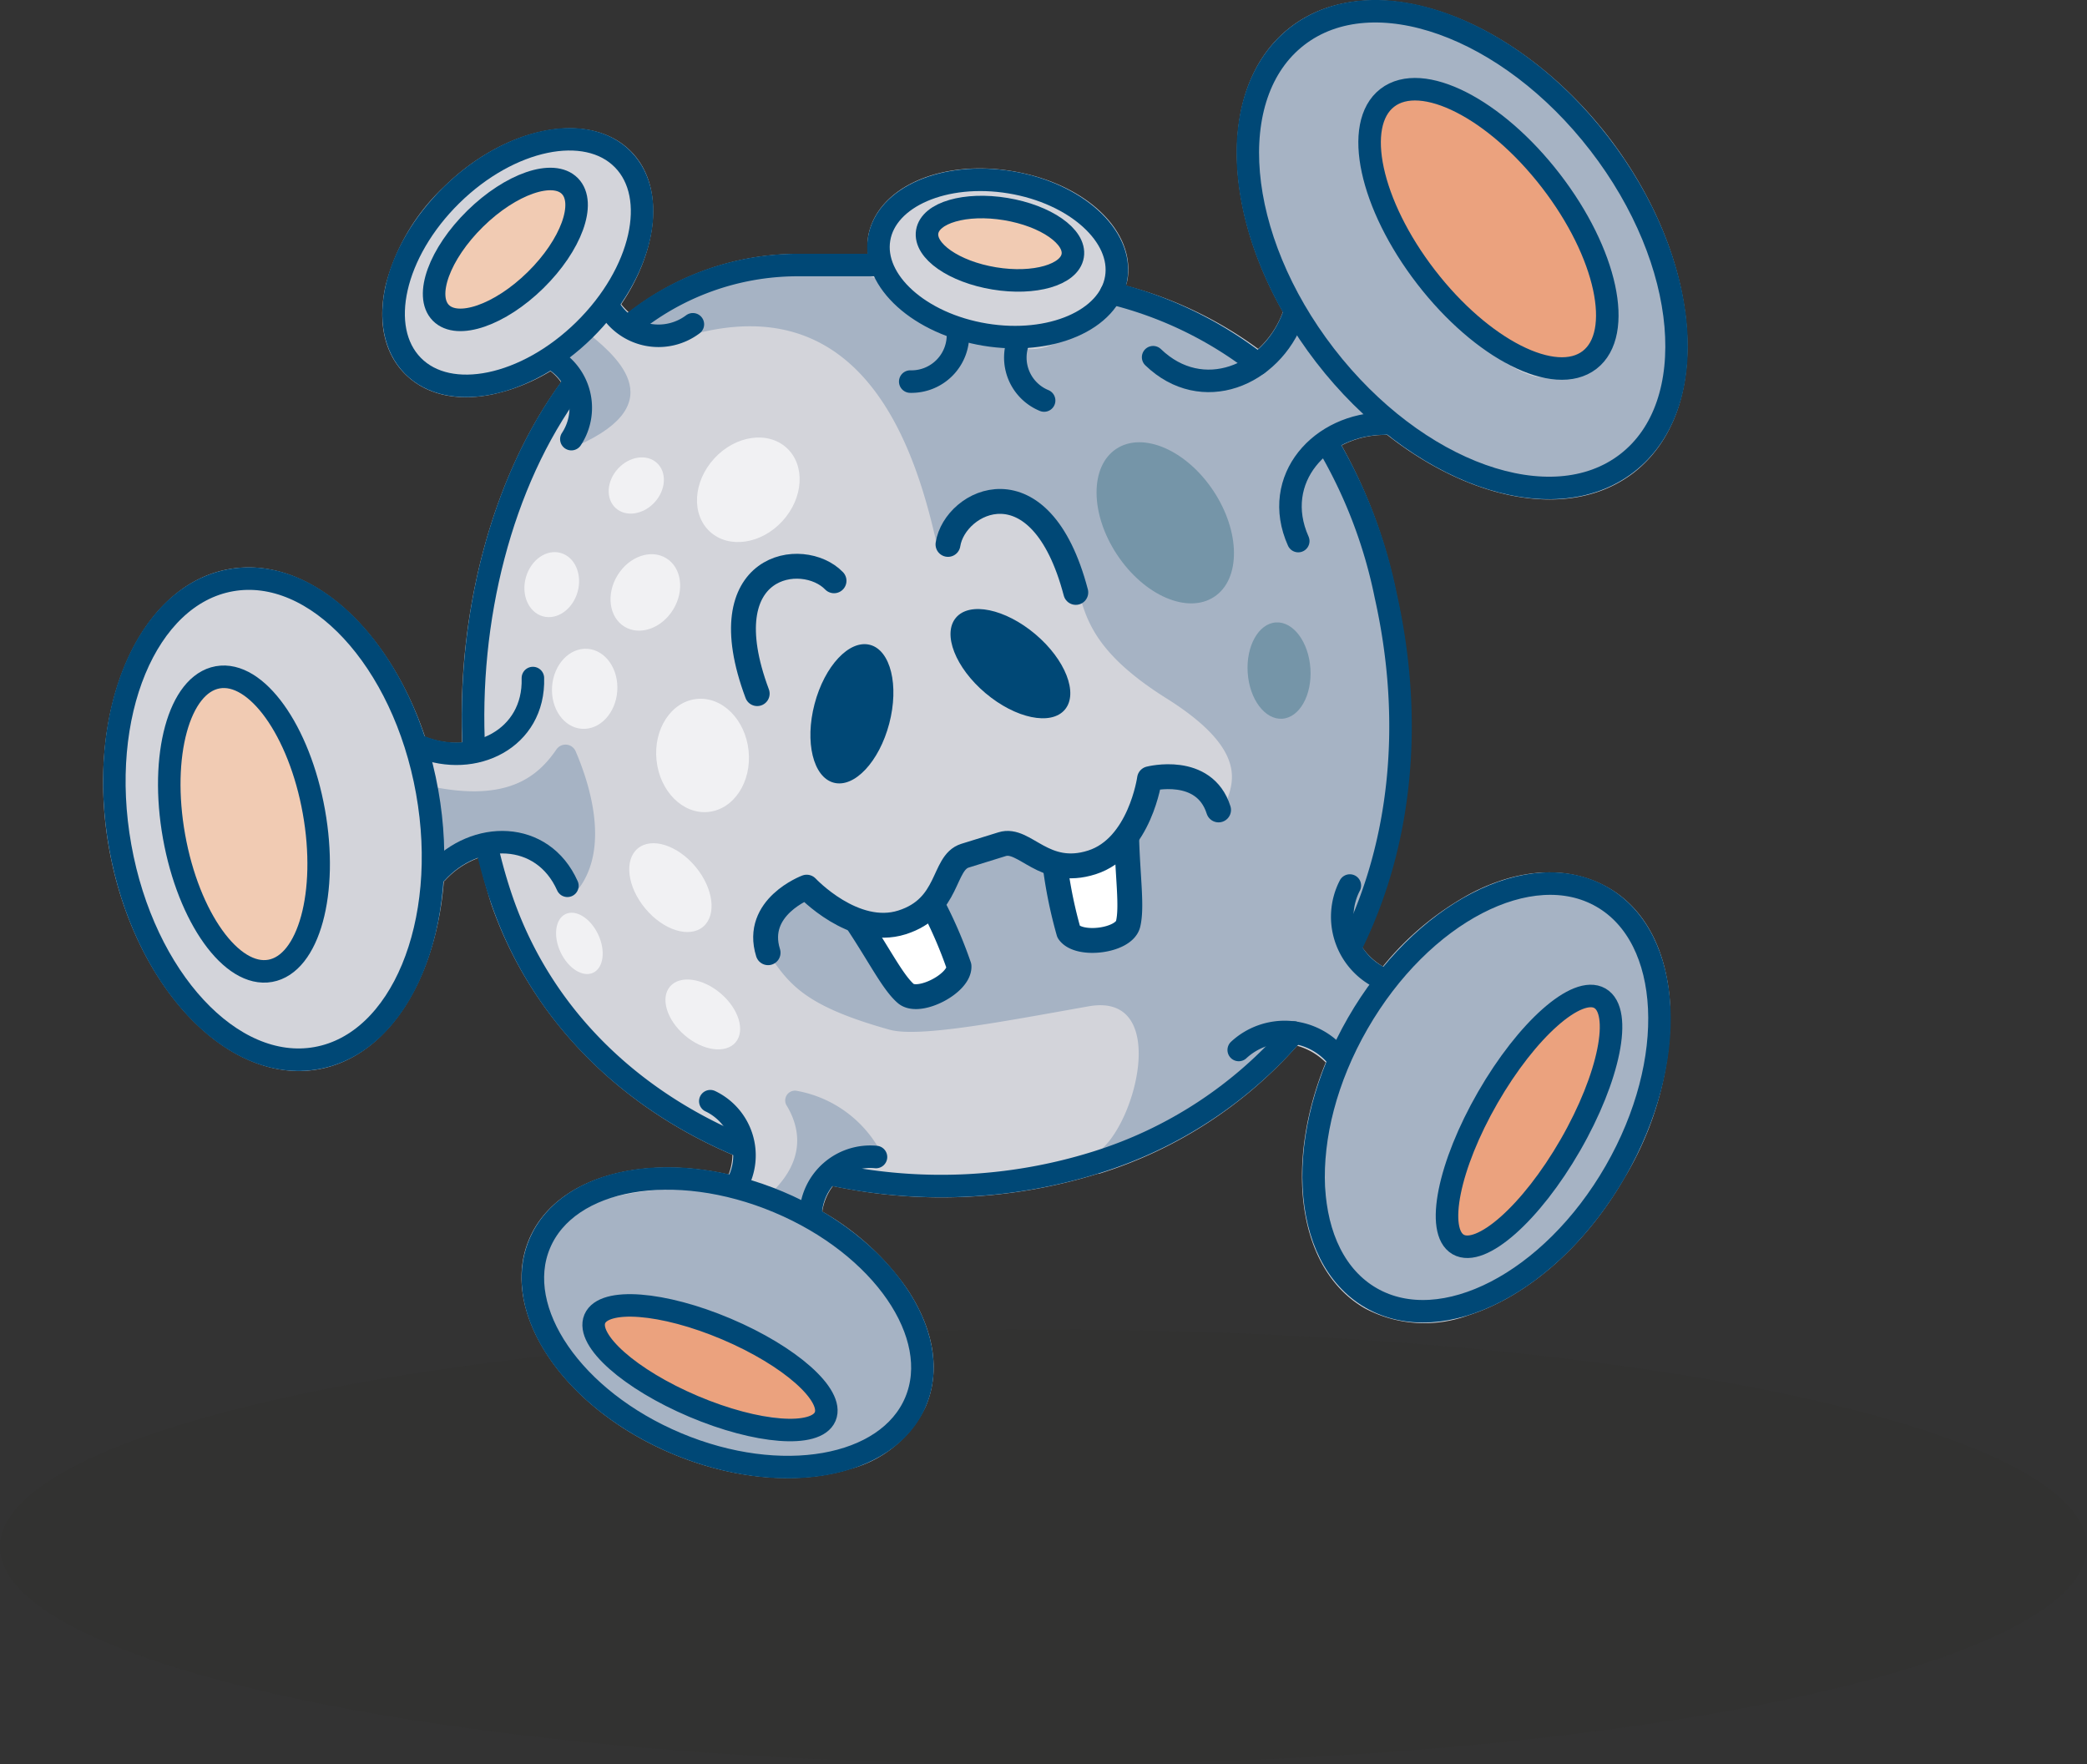 <svg xmlns="http://www.w3.org/2000/svg" viewBox="0 0 168.68 142.58"><rect x="0" y="0" width="168.68" height="142.58" fill="#333333" stroke="none"/><defs><style>.cls-1{isolation:isolate;}.cls-2{fill:#1d1d1b;opacity:0.07;mix-blend-mode:multiply;}.cls-3{fill:#d3d4da;}.cls-4{fill:#a6b3c4;}.cls-5,.cls-8{fill:#fff;}.cls-6{fill:#f1cbb3;}.cls-7{fill:#eba27e;}.cls-8{opacity:0.68;}.cls-9{fill:#7595a8;}.cls-10,.cls-12{fill:none;stroke:#004876;stroke-linecap:round;stroke-linejoin:round;}.cls-10{stroke-width:2.01px;}.cls-11{fill:#004876;}.cls-12{stroke-width:1.82px;}</style></defs><title>presta_desinfect</title><g class="cls-1"><g id="Calque_2" data-name="Calque 2"><g id="Calque_3" data-name="Calque 3"><ellipse class="cls-2" cx="84.34" cy="125.02" rx="84.34" ry="17.56"/><path class="cls-3" d="M130,11.06C122.33,1.15,110.81-2.82,104.3,2.2c-5.64,4.35-5.69,14.06-.61,23h0a7.56,7.56,0,0,1-2,3A31.75,31.75,0,0,0,91,23.09a4.27,4.27,0,0,0,.13-.48c.65-4-3.45-7.81-9.32-8.78s-11,1.37-11.65,5.33a5.16,5.16,0,0,0,0,1.36c-1.83,0-3.77,0-5.81,0a22.12,22.12,0,0,0-13.52,4.73,5.56,5.56,0,0,1-.62-.66C53.24,20.1,53.73,15,51,12.24c-3.31-3.36-10.1-2.07-15.14,2.88a16.69,16.69,0,0,0-4.69,7.94c-.66,2.92-.12,5.46,1.54,7.14s4.18,2.28,7.11,1.67q.63-.14,1.26-.33A15.73,15.73,0,0,0,44.49,30a4.08,4.08,0,0,1,.86.9c-5.45,7.45-8.41,18.25-8,29.12a6.92,6.92,0,0,1-3-.47C31.38,50.7,24.85,44.86,18.5,46,11.19,47.3,6.82,57.44,8.82,68.59s9.59,19.14,16.92,17.83a8.48,8.48,0,0,0,1.13-.28c5-1.59,8.43-7.53,9-14.91a.54.54,0,0,0,.12-.09,6.73,6.73,0,0,1,2.69-1.8c.3,1.26.65,2.49,1,3.66,3.1,9,10,16.26,19.52,20.33a4.72,4.72,0,0,1-.31,1.59c-7.33-1.64-14.08.37-16.13,5.25-2.46,5.84,2.74,13.62,11.59,17.33,5.14,2.16,10.4,2.48,14.38,1.22a9.36,9.36,0,0,0,6.11-5.09c1.22-2.9.63-6.33-1.65-9.64a21.12,21.12,0,0,0-6.73-6.07,4.48,4.48,0,0,1,.86-2.06,42.67,42.67,0,0,0,21.43-1l.09,0a35.3,35.3,0,0,0,16-10.34,5.24,5.24,0,0,1,2.31,1.35c-3.4,8.34-2.24,16.76,3.16,19.87a10.26,10.26,0,0,0,8.36.57c4.61-1.46,9.36-5.44,12.63-11.12A25.66,25.66,0,0,0,135,81.43c-.22-4.52-2-8-5.09-9.73s-7-1.59-11,.49a23.66,23.66,0,0,0-7.14,5.92,5.29,5.29,0,0,1-1.67-1.55c4-8.3,5-18.46,2.74-28.63A41.13,41.13,0,0,0,108.43,36a7.57,7.57,0,0,1,3.5-.85,1.06,1.06,0,0,0,.19,0c5.6,4.4,11.92,6.22,16.79,4.68a10.11,10.11,0,0,0,3.14-1.63C138.56,33.13,137.63,21,130,11.06Z"/><path class="cls-4" d="M54.17,27.6C70,22,74.15,36.93,75.78,44.27c.43,1.93,2.88-5.53,6-3.49s4.27,3.36,5.09,5.94.82,5.59,7.42,9.73c7.53,4.73,4.84,7.54,4.7,8.9s-1-1.95-2.92-2.09a17.29,17.29,0,0,0-2.85,0s-.18,4.21-3,5.48-3.95,1.63-6.61.58-3.91-1-5.29-.59-1.88,2.11-3.64,4-2.11,3.49-4.65,2a22.89,22.89,0,0,0-5.77-2.14s-3.2,2.9-2.37,4.15c1.82,2.76,3,4.52,10,6.48,2.4.67,9.32-.69,16.11-1.89s3.66,10.36.39,12,9.71-3.69,13-6.75,4.65-2.6,4.65-2.6l1.22,1.91,4.32-6.5-2.81-2.89a36,36,0,0,0,4.4-19.52c-.92-10.66-6-21.61-6-21.61l4.81-1.07-7.4-8s-.12,4.09-5.6.82c-8.54-5.11-12.17-.87-12.17-.87s-1.47,3.11-5.94,1.51-8.9-5.88-13-5.89C46.63,21.68,52.47,28.2,54.17,27.6Z"/><polygon class="cls-5" points="69.39 75.09 74.09 80.69 77.68 78.32 75.68 73.48 69.39 75.09"/><polygon class="cls-5" points="91.27 68.17 90.65 75.44 86.35 75.58 85.2 70.47 91.27 68.17"/><path class="cls-6" d="M17.94,55.12c-4.86.1-6.1,23.08,3.52,23.06S24.32,55,17.94,55.12Z"/><path class="cls-6" d="M75.21,18.3c-1.49,3.57,10.21,6,11.23,2.68S76.39,15.47,75.21,18.3Z"/><path class="cls-6" d="M46,15.64c-3.57-4.5-12.85,6.52-10.62,9.4S48.56,18.81,46,15.64Z"/><path class="cls-7" d="M112.43,8.22c-4.89,5.3,7.23,25.85,15.67,21.48S118.33,1.82,112.43,8.22Z"/><path class="cls-7" d="M47.85,106.08c-2.46,4.74,16.91,11.07,18.66,8.25S50.57,100.84,47.85,106.08Z"/><path class="cls-7" d="M129.42,81c-6.16-2.09-15.78,15.76-11.34,19.64S132.6,82.09,129.42,81Z"/><path class="cls-4" d="M47.22,26.68c2.35,1.88,7.37,5.83-.58,9.35,0,0,1.39-1.2.1-4.06s-2.38-2.77-2.38-2.77Z"/><path class="cls-4" d="M34.84,63.56c6.3,1.31,8.69-.89,10.14-3a.89.89,0,0,1,1.55.17c1.08,2.51,2.78,7.69.25,11.08,0,0-4.56-4.85-6.89-3.86a20.53,20.53,0,0,0-4.6,3Z"/><path class="cls-4" d="M71.35,93.42a9.62,9.62,0,0,0-6.91-5.25.79.79,0,0,0-.86,1.18c1,1.65,1.72,4.36-1.43,7.23-2,1.86,3.51,1.91,3.51,1.91l1.12-4Z"/><path class="cls-4" d="M59.62,96.12c-13.09-.77-19.18,3.24-15,11S57,117.55,57,117.55l2.09-2.93s-7.71-2.28-8.81-4.58-3.13-3.92-1.24-4.51,11.83.4,14.46,3.92,4.07,5.7.54,5.3-6.13-.89-6.13-.89L57,117.55s11.64,2.17,14.18-.53,5-5.73,3.56-9-6.15-7.5-8.18-9.12S59.62,96.12,59.62,96.12Z"/><path class="cls-4" d="M123.42,71.59c-8.58,2.72-11.9,7.16-14.42,12.3s-2.77,17.5.6,20.4,10.69,1,10.69,1S129,99.86,130.8,95.5s-2.44-4.71-2.44-4.71S124,98,122,99.41s-7.28,2.68-5-3.89,4.9-11.37,8.4-13.42,4.54-1.34,4.77.75c.3,2.74-2.76,9.75-2.76,9.75l2.74,2.72s5.93-11.7,3.73-16.85S128.74,69.9,123.42,71.59Z"/><path class="cls-4" d="M112.43,8.22c-4.57,3.32-.73,10.24,2.06,14.27s8.3,8.32,10.47,8,6.39-1.26,5.2-5-5.74-12.16-5.74-12.16l6.06-1.16s8.78,16.78,4,22.15c-7.53,8.43-20.69,4.79-27.36-5.56S99.34,8,102.7,4.32s10.89-5,16.64-1.12a60.9,60.9,0,0,1,10.95,10.13l-4.13,1.88S116.11,5.55,112.43,8.22Z"/><ellipse class="cls-8" cx="52.16" cy="47.88" rx="3.24" ry="2.64" transform="translate(-15.84 67.61) rotate(-58.73)"/><ellipse class="cls-8" cx="51.43" cy="39.23" rx="2.47" ry="2.01" transform="translate(-12.23 50.72) rotate(-47.56)"/><ellipse class="cls-8" cx="60.48" cy="39.58" rx="4.59" ry="3.74" transform="translate(-9.54 57.51) rotate(-47.56)"/><ellipse class="cls-8" cx="56.79" cy="61.05" rx="3.74" ry="4.59" transform="translate(-6.01 6.2) rotate(-5.93)"/><ellipse class="cls-8" cx="47.25" cy="55.66" rx="3.24" ry="2.64" transform="translate(-11.64 98.82) rotate(-85.9)"/><ellipse class="cls-8" cx="54.19" cy="71.74" rx="2.64" ry="4.12" transform="translate(-33.37 51.31) rotate(-39.8)"/><ellipse class="cls-8" cx="56.81" cy="81.99" rx="2.23" ry="3.48" transform="translate(-42.45 72.06) rotate(-49.57)"/><ellipse class="cls-8" cx="46.83" cy="76.24" rx="1.68" ry="2.62" transform="translate(-27.92 27.07) rotate(-25.1)"/><ellipse class="cls-8" cx="44.59" cy="47.25" rx="2.66" ry="2.17" transform="translate(-12.98 77.35) rotate(-74.26)"/><ellipse class="cls-9" cx="94.18" cy="42.26" rx="4.67" ry="7.17" transform="translate(-7.67 59.05) rotate(-33.53)"/><ellipse class="cls-9" cx="103.38" cy="54.2" rx="2.54" ry="3.9" transform="translate(-3.35 6.93) rotate(-3.78)"/><path class="cls-10" d="M62.08,77C60.92,73.3,65.2,71.7,65.2,71.7s3.81,4.08,7.7,2.85,3.26-4.81,5.09-5.39l3-.93c1.83-.58,3.37,2.71,7.26,1.47s4.66-6.76,4.66-6.76,4.42-1.14,5.58,2.52"/><ellipse class="cls-11" cx="68.86" cy="57.7" rx="5.76" ry="3.12" transform="translate(-4.44 109.64) rotate(-75.29)"/><ellipse class="cls-11" cx="81.67" cy="53.64" rx="3.12" ry="5.76" transform="translate(-12 81.46) rotate(-49.84)"/><path class="cls-10" d="M69.31,74.55c1.81,2.73,2.86,4.85,3.9,5.75s4.37-.81,4.3-2.21a35.5,35.5,0,0,0-2.11-4.9"/><path class="cls-10" d="M91.06,67.67c.09,3.27.45,5.61.12,7s-4,1.84-4.8.66a36.66,36.66,0,0,1-1.08-5.22"/><path class="cls-10" d="M67.41,46.94c-2.5-2.59-10.16-1.46-6.21,9.12"/><path class="cls-10" d="M76.62,44c.55-3.56,7.47-7,10.33,3.88"/><ellipse class="cls-12" cx="22.12" cy="66.2" rx="12.6" ry="19.62" transform="translate(-11.32 4.94) rotate(-10.15)"/><ellipse class="cls-12" cx="19.72" cy="66.6" rx="5.74" ry="12.05" transform="translate(-11.43 4.52) rotate(-10.15)"/><path class="cls-12" d="M34,60.35c4.31,1.74,9.22-.62,9.07-5.55"/><path class="cls-12" d="M35.28,70.53c3.13-3.44,8.57-3.45,10.58,1.06"/><ellipse class="cls-12" cx="118.18" cy="20.17" rx="14" ry="21.8" transform="translate(12.3 76.41) rotate(-37.66)"/><ellipse class="cls-12" cx="120.3" cy="18.49" rx="6.37" ry="13.38" transform="translate(13.77 77.36) rotate(-37.66)"/><path class="cls-12" d="M104.54,25.55c-1.79,4.85-7.39,7.13-11.34,3.32"/><path class="cls-12" d="M111.93,34.23c-5.17,0-9.24,4.48-7,9.5"/><ellipse class="cls-12" cx="58.81" cy="106.9" rx="10.59" ry="16.48" transform="translate(-62.52 119.76) rotate(-67.23)"/><ellipse class="cls-12" cx="57.44" cy="110.09" rx="3.4" ry="10.12" transform="matrix(0.39, -0.92, 0.92, 0.39, -66.3, 120.45)"/><path class="cls-12" d="M59.53,95.79A4.85,4.85,0,0,0,57.41,89"/><path class="cls-12" d="M65.52,98.13a4.82,4.82,0,0,1,5.28-4.62"/><ellipse class="cls-12" cx="120.15" cy="88.69" rx="18.7" ry="12.01" transform="translate(-16.66 148.57) rotate(-60.07)"/><ellipse class="cls-12" cx="123.58" cy="90.63" rx="11.48" ry="3.85" transform="translate(-16.62 152.51) rotate(-60.07)"/><path class="cls-12" d="M111.86,79.16a5.49,5.49,0,0,1-2.76-7.59"/><path class="cls-12" d="M108.06,85.4a5.47,5.47,0,0,0-7.94-.54"/><ellipse class="cls-12" cx="41.86" cy="21.22" rx="11.9" ry="7.65" transform="translate(-2.88 35.41) rotate(-44.48)"/><ellipse class="cls-12" cx="40.84" cy="20.16" rx="7.31" ry="3.48" transform="translate(-2.42 34.39) rotate(-44.48)"/><path class="cls-12" d="M49.28,24.93A4.62,4.62,0,0,0,56,26.21"/><path class="cls-12" d="M44.67,29a4.59,4.59,0,0,1,1.51,6.49"/><ellipse class="cls-12" cx="80.63" cy="20.88" rx="6.24" ry="9.71" transform="translate(46.92 97.05) rotate(-80.64)"/><ellipse class="cls-12" cx="80.81" cy="19.69" rx="2.84" ry="5.96" transform="translate(48.25 96.23) rotate(-80.64)"/><path class="cls-12" d="M77.42,26.84a3.76,3.76,0,0,1-3.85,4"/><path class="cls-12" d="M82.39,27.37a3.75,3.75,0,0,0,2,5"/><path class="cls-12" d="M38.31,60.73C37.73,50.16,40.47,39,46.22,31.21"/><path class="cls-12" d="M59.79,92.59C51,88.9,43.79,82.15,40.55,72.7a40.85,40.85,0,0,1-1.16-4.08"/><path class="cls-12" d="M104.58,83.45a34.67,34.67,0,0,1-16,10.5A42,42,0,0,1,67,94.87"/><path class="cls-12" d="M107.27,35.82A39.54,39.54,0,0,1,112,48.13c2.29,10.23,1.24,20.05-2.7,28.11"/><path class="cls-12" d="M89.81,23.69a31.35,31.35,0,0,1,11.85,5.73"/><path class="cls-12" d="M50.9,26.3a21.35,21.35,0,0,1,13.42-4.88q3.53,0,6.77,0"/></g></g></g></svg>